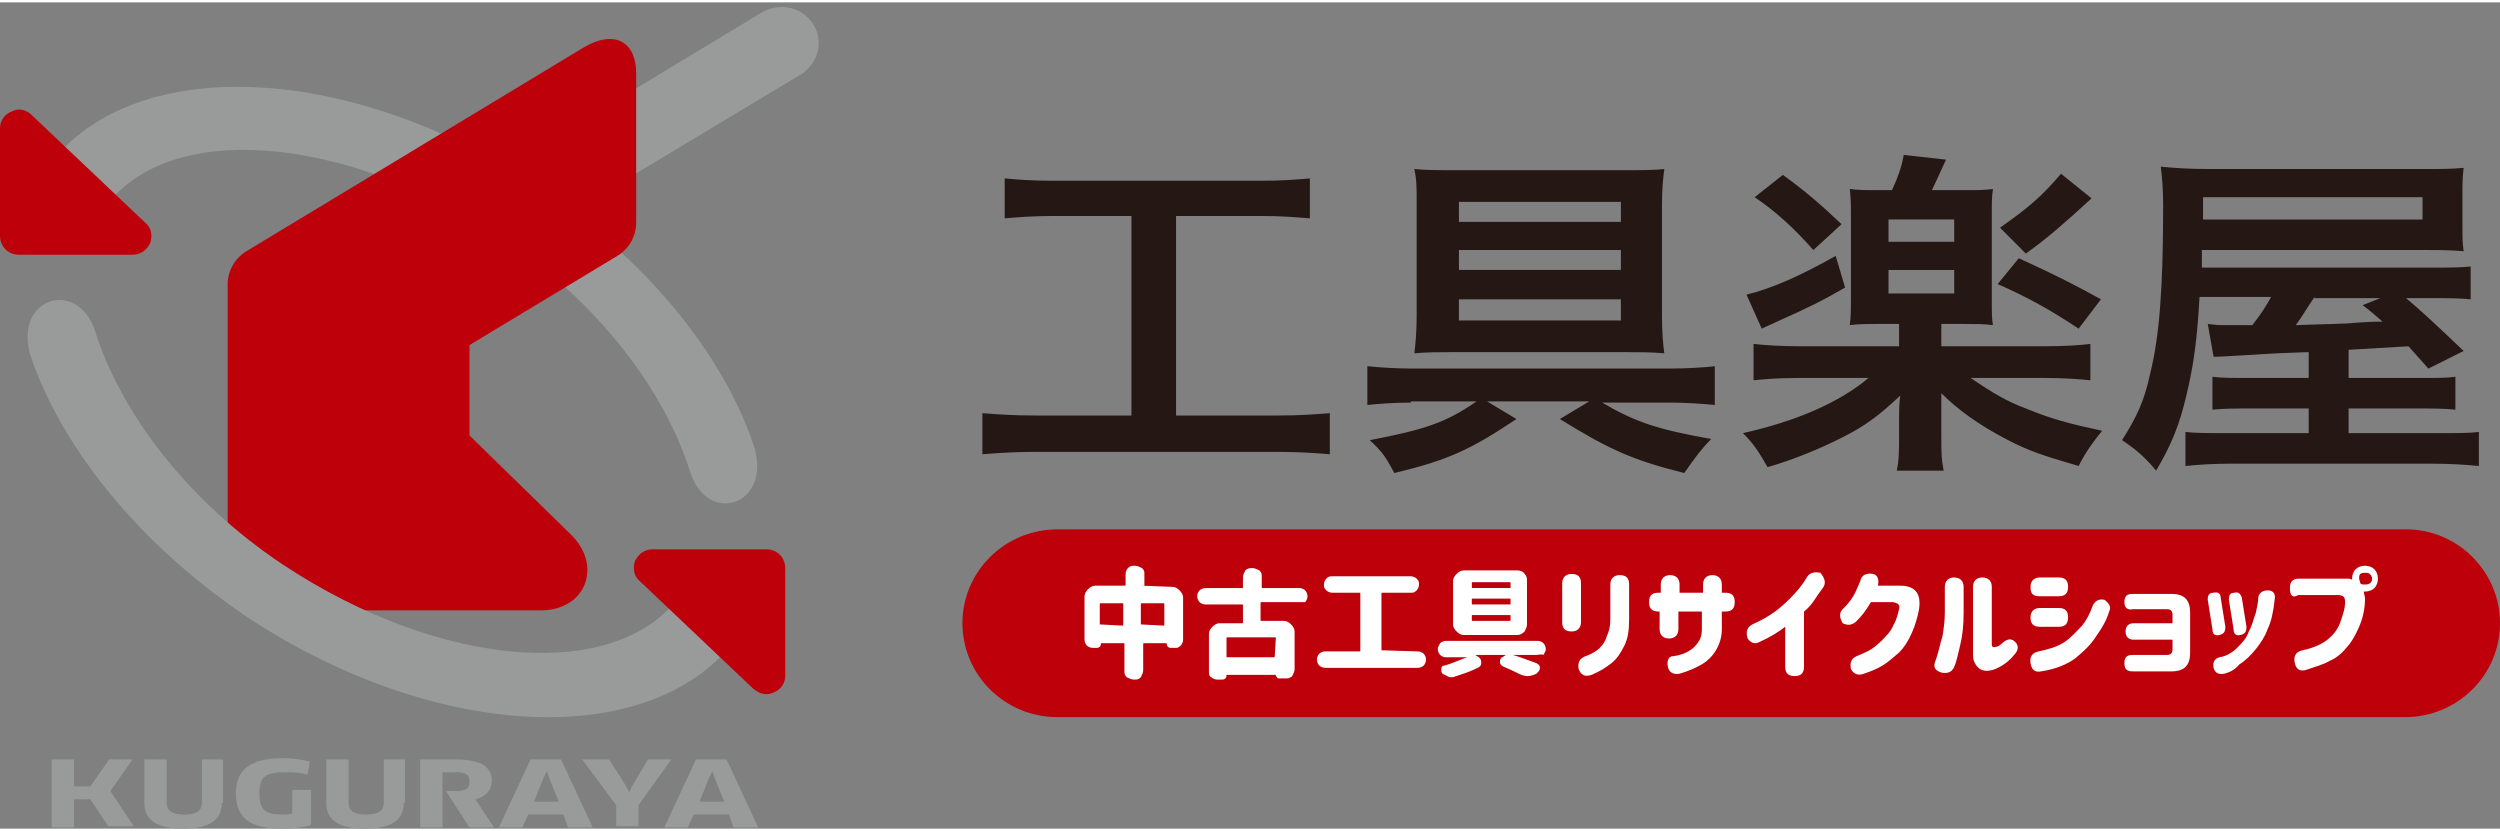 <svg height="831" viewBox="0 -.4 213 70.4" width="2500" xmlns="http://www.w3.org/2000/svg"><rect x="0" y="-.4" width="213" height="70.4" fill="#808080" stroke="none"/><path d="m9.3 69.9-1.6-2.4h-1.4v2.4h-1.9v-5.8h1.9v2.3h1.4l1.6-2.3h2l-1.9 2.7 2 3h-2.1zm9.6-2.1c0 1.5-1.1 2.2-3.3 2.2s-3.3-.7-3.3-2.2v-3.7h1.9v3.7c0 .7.5 1 1.5 1s1.5-.3 1.5-1v-3.7h1.8v3.7zm7.6 1.9c-.7.2-1.6.3-2.5.3-2.8 0-3.9-1-3.9-3s1.2-3 4-3c.8 0 1.7.1 2.3.3l-.2 1.1c-.6-.2-1.3-.2-2-.2-1.6 0-2.1.4-2.1 1.8s.5 1.8 1.9 1.8c.3 0 .6 0 .9-.1v-2h1.6zm7.9-1.9c0 1.5-1.1 2.2-3.3 2.2s-3.3-.7-3.3-2.2v-3.7h1.9v3.7c0 .7.5 1 1.5 1s1.5-.3 1.5-1v-3.7h1.8v3.7zm5.6 2.1h2.1l-1.6-2.4c.9-.2 1.4-.8 1.4-1.6 0-1.2-1-1.8-3.1-1.8h-3v5.8h1.9v-4.7h1.2c.8 0 1.1.2 1.1.8s-.3.8-1.2.8h-.8zm8-1.1h-3l-.5 1.1h-2l2.7-5.8h2.6l2.7 5.8h-2.1zm-1.7-3.1-.8 2h2.1l-.8-2-.2-.6zm5.6-1.6 1.4 2.2.3.6.3-.6 1.3-2.2h2l-2.8 3.9v1.8h-1.9v-1.8l-2.9-3.9zm10.2 4.7h-3l-.5 1.1h-2l2.7-5.8h2.6l2.7 5.8h-2.1zm-1.7-3.1-.8 2h2.1l-.8-2-.2-.6zm-14.6-50.4c-16.3-10.8-35.1-11.4-42-1.3l5 3.3c5.2-7.7 20.4-6.6 34 2.4 8.4 5.6 13.9 13.2 16 19.9 1.5 4.7 7.1 2.8 5.4-2.3-2.6-7.7-9.1-15.8-18.4-22z" fill="#999a9a"/><path d="m1 8.9c-.6.2-1 .8-1 1.4v9.2c0 .9.7 1.6 1.6 1.6h9.7c.7 0 1.2-.4 1.5-1 .2-.6.1-1.3-.4-1.7l-9.7-9.2c-.5-.5-1.2-.6-1.7-.3z" fill="#be000a"/><path d="m69.3 1.5c.9 1.4.4 3.3-1 4.2l-28.8 17.3c-1.5.9-3.4.4-4.3-1s-.4-3.3 1-4.2l28.8-17.4c1.5-.8 3.4-.4 4.3 1.1z" fill="#999a9a"/><path d="m49.8 3.4-28.8 17.4c-1 .6-1.6 1.7-1.6 2.8v24.5c0 1.8 1.5 3.3 3.3 3.3h23.4c3.8 0 5.3-3.8 2.5-6.5l-8.6-8.4v-7.7l12.6-7.6c1-.6 1.6-1.7 1.6-2.8v-12.8c0-2.6-1.8-3.7-4.4-2.2z" fill="#be000a"/><path d="m58.1 49.9c-5.2 7.7-20.4 6.6-34-2.4-8.4-5.6-13.9-13.2-16-19.9-1.5-4.6-7.2-2.8-5.4 2.4 2.7 7.7 9.2 15.8 18.4 22 16.4 10.8 35.1 11.4 42 1.3z" fill="#999a9a"/><path d="m55.6 46.2c-.7 0-1.2.4-1.5 1-.2.6-.1 1.3.4 1.7l9.7 9.2c.5.4 1.1.6 1.7.3.6-.2 1-.8 1-1.4v-9.2c0-.9-.7-1.6-1.6-1.6z" fill="#be000a"/><path d="m89.8 17.8c-1.8 0-2.9.1-4.2.2v-3.4c1.1.1 2.3.2 4.2.2h17.6c1.9 0 3-.1 4.2-.2v3.4c-1.3-.1-2.4-.2-4.2-.2h-7.2v17h8.7c1.9 0 3.1-.1 4.4-.2v3.5c-1.2-.1-2.7-.2-4.4-.2h-20.8c-1.7 0-3.1.1-4.4.2v-3.5c1.3.1 2.5.2 4.5.2h8.2v-17zm30.4 15.9c-1.4 0-2.7.1-3.7.2v-3.3c1 .1 2.4.2 3.8.2h22c1.4 0 3-.1 3.8-.2v3.3c-1.1-.1-2.5-.2-3.7-.2h-5.9c2.9 1.7 4.8 2.3 9.3 3.1-.8.8-1.4 1.6-2.3 2.9-4.4-1.1-6.4-2-10.6-4.6l2.5-1.5h-8.7l2.5 1.5c-3.9 2.6-5.8 3.5-10.4 4.6-.7-1.3-1-1.8-2.1-2.8 4.7-.9 6.5-1.5 9.1-3.3h-5.6zm18.3-19.8c1.4 0 2.3 0 3.3-.1-.1.8-.2 1.6-.2 3.1v9.5c0 1.2.1 2.5.2 3.1-1.1-.1-2.1-.1-3.4-.1h-14.5c-1.3 0-2.3 0-3.4.1.1-.7.2-1.9.2-3.2v-9.5c0-1.5 0-2.1-.2-3 1 .1 2.1.1 3.5.1zm-14.2 2.7v1.7h13.8v-1.7zm0 4.1v1.7h13.8v-1.7zm0 4.2v1.8h13.8v-1.8zm35.8 2.1c-1 0-1.8 0-2.5.1.1-.7.1-1.4.1-2.4v-6.8c0-1.2 0-1.4-.1-2.4.8.1 1.2.1 2.6.1h1c.5-1.1.8-1.9 1-3l3.6.4c-.6 1.3-1 2.2-1.2 2.6h2.7c1.3 0 1.7 0 2.5-.1-.1.7-.1 1-.1 2.4v6.8c0 1.3 0 1.9.1 2.4-.7-.1-1.5-.1-2.4-.1h-2v1.9h8.8c1.9 0 3.1-.1 3.9-.2v3.1c-1-.1-2.2-.2-3.9-.2h-6.3c1.9 1.3 3.1 2 4.7 2.6 2.2.9 3.7 1.3 6.5 1.9-.8 1-1.4 1.8-2 3-3.1-.9-4.3-1.3-6.2-2.3-2.3-1.2-4.1-2.5-5.5-3.9v3.6c0 1.5 0 2 .2 3h-4c.2-.9.2-1.7.2-3v-1.5c0-.6 0-1.1.1-1.9-1.8 1.7-3 2.6-5 3.6-1.8.9-3.9 1.8-6.3 2.5-.7-1.2-1.1-1.9-2.1-2.9 4.5-1 8.2-2.6 10.7-4.7h-5.9c-1.7 0-3 .1-3.9.2v-3.1c.9.1 2.2.2 3.9.2h8.5v-1.9zm-2.9-3.1c-1.9 1.1-3.1 1.7-5.8 2.9-.6.3-.7.3-1.3.6l-1.3-2.9c2.1-.5 4.6-1.6 7.6-3.3zm-5.3-9.6c1.8 1.3 3.1 2.4 5 4.2l-2.4 2.2c-1.7-1.9-3.1-3.2-5-4.5zm9 5.7h5.6v-1.9h-5.6zm0 4.4h5.6v-2h-5.6zm11.1-3c3.3 1.5 5 2.4 7 3.5l-1.9 2.5c-2.4-1.6-4.4-2.7-6.9-3.8zm6.2-5.1c-2.4 2.2-3.9 3.5-5.6 4.7l-2.2-2.2c2.4-1.7 3.5-2.6 5.2-4.6zm18.4 13.1c-.2 0-.2 0-2.6.1-3.4.2-4.9.3-5.4.3l-.5-2.8c.8.1.8.1 1.4.1h2.4c.7-.9 1.1-1.5 1.6-2.4h-6.1c-.2 3.6-.5 5.8-1.1 8.3-.6 2.6-1.3 4.3-2.6 6.5-.9-1.1-1.7-1.8-2.9-2.6 1.2-1.9 1.9-3.3 2.4-5.7.8-3.2 1.1-7.4 1.1-14.3 0-1.5-.1-2.4-.2-3.3 1.1.1 2.2.2 4.3.2h17.9c1.7 0 2.6 0 3.6-.1-.1.9-.1 1.3-.1 2.3v2.7c0 1 0 1.3.1 2.1-1.2-.1-2.1-.1-3.5-.1h-18.8v1.5h19.1c2.1 0 2.9 0 3.8-.1v2.8c-1-.1-1.8-.1-3.5-.1h-2c1.2 1 2.7 2.4 4.9 4.5l-3 1.5-1.7-1.9-5.1.3v2.4h5.8c2 0 2.5 0 3.3-.1v2.8c-1-.1-1.9-.1-3.3-.1h-5.8v2.1h7.2c2.3 0 3.1 0 3.9-.1v2.9c-1.1-.1-2.2-.2-4.3-.2h-16.6c-1.9 0-3.1.1-4.1.2v-2.9c.8.1 1.8.1 3.8.1h6.7v-2.1h-4.8c-1.5 0-2.3 0-3.4.1v-2.8c.8.1 1.4.1 3.4.1h4.8v-2.2zm9.8-11.3v-1.9h-18.7v1.9zm-9.2 6.6c-.7 1-1 1.6-1.6 2.4 2.6-.1 4.3-.1 5-.2.3 0 1.1-.1 2.4-.1-.6-.5-.9-.8-1.7-1.4l1.5-.6h-5.6z" fill="#251714"/><path d="m213 52.5c0 4.4-3.6 8-8.1 8h-114.8c-4.5 0-8.1-3.6-8.1-8s3.6-8 8.1-8h114.9c4.4 0 8 3.6 8 8z" fill="#be000a"/><path d="m97.2 49.3s0 .1 0 0l2.7.1c.2 0 .4.1.6.3s.3.4.3.6v3.6c0 .2-.1.4-.2.5-.2.2-.3.2-.5.2h-.3c-.1 0-.2 0-.3-.1s-.1-.2-.1-.3h-1.9c-.1 0-.1 0-.1.1v2.2c0 .2-.1.4-.2.6-.2.2-.3.2-.6.2-.2 0-.4-.1-.6-.2-.2-.2-.2-.3-.2-.6v-2.2c0-.1 0-.1-.1-.1h-1.9c0 .1 0 .2-.1.3s-.2.1-.3.1h-.3c-.2 0-.4-.1-.5-.2s-.2-.3-.2-.5v-3.7c0-.2.1-.4.3-.6s.4-.3.6-.3h2.5c.1 0 .1 0 .1-.1v-.9c0-.2.1-.4.2-.5.2-.2.3-.2.6-.2.2 0 .4.1.6.2.2.2.2.3.2.5v1zm-3.5 3.3c0 .1 0 .1 0 0l1.9.1c.1 0 .1 0 .1-.1v-1.7c0-.1 0-.1-.1-.1h-1.8c-.1 0-.1 0-.1.1zm3.5 0c0 .1 0 .1 0 0l1.9.1c.1 0 .1 0 .1-.1v-1.7c0-.1 0-.1-.1-.1h-1.8c-.1 0-.1 0-.1.1zm13.4-1.9h-3.1c-.1 0-.1 0-.1.1v1.4c0 .1 0 .1.1.1h1.9c.2 0 .4.1.6.3s.3.4.3.6v3.2c0 .2-.1.4-.2.6-.2.2-.4.2-.6.2h-.5c-.1 0-.2 0-.2-.1-.1-.1-.1-.1-.1-.2h-4.2c0 .1 0 .2-.1.3s-.2.1-.3.1h-.4c-.2 0-.4-.1-.5-.2-.2-.1-.2-.3-.2-.5v-3.2c0-.2.1-.4.3-.6s.4-.3.6-.3h1.9c.1 0 .1 0 .1-.1v-1.4c0-.1 0-.1-.1-.1h-3.1c-.2 0-.4-.1-.5-.2s-.2-.3-.2-.5.1-.4.2-.5.3-.2.5-.2h3.1c.1 0 .1 0 .1-.1v-.8c0-.2.1-.4.2-.6.2-.2.4-.2.6-.2s.4.1.6.2c.2.2.2.3.2.6v.8c0 .1 0 .1.1.1h3.1c.2 0 .4.1.5.2s.2.3.2.5-.1.4-.2.5zm-2 4.7c.1 0 .1 0 0 0l.1-1.6c0-.1 0-.1-.1-.1h-4c-.1 0-.1 0-.1.1v1.5c0 .1 0 .1.1.1zm9-.6s.1 0 0 0l3.2.1c.2 0 .4.1.5.2s.2.3.2.5-.1.4-.2.5-.3.2-.5.2h-7.9c-.2 0-.4-.1-.5-.2s-.2-.3-.2-.5.1-.4.2-.5.3-.2.5-.2h2.9c.1 0 .1 0 .1-.1v-4.8c0-.1 0-.1-.1-.1h-2.3c-.2 0-.4-.1-.5-.2-.2-.2-.2-.3-.2-.5s.1-.4.2-.5c.2-.2.3-.2.5-.2h6.7c.2 0 .4.1.5.2.2.2.2.3.2.5s-.1.4-.2.5c-.2.2-.3.2-.5.2h-2.4c-.1 0-.1 0-.1.1v4.8zm13.3.4h-2c.7.2 1.4.5 2 .7.2.1.3.2.3.4s-.1.3-.2.4l-.1.1c-.2.1-.5.2-.7.2h-.1c-.2 0-.5-.1-.7-.2-.4-.2-.8-.4-1.3-.6-.2-.1-.3-.2-.3-.4v-.1c0-.1.1-.3.2-.3l.3-.2h-2.6l.3.2c.1.1.2.2.2.4v.1c0 .2-.1.3-.3.4-.6.3-1.2.5-1.8.7-.1 0-.2.1-.3.1h-.3l-.6-.3c-.1-.1-.1-.2-.1-.3v-.1c0-.2.1-.3.3-.3.7-.2 1.3-.5 1.9-.7h-1.8c-.2 0-.4-.1-.5-.2s-.2-.3-.2-.5.1-.3.2-.5c.1-.1.3-.2.5-.2h7.8c.2 0 .4.1.5.2s.2.3.2.5-.1.3-.2.5c-.2-.1-.4 0-.6 0zm-1.6-7.2c.2 0 .5.1.6.3.2.2.2.4.2.6v3.7c0 .2-.1.4-.2.6-.2.2-.4.3-.6.3h-4.6c-.2 0-.4-.1-.6-.3s-.3-.4-.3-.6v-3.7c0-.2.1-.4.3-.6s.4-.3.6-.3zm-.7 1.5c.1 0 .1 0 .1-.1v-.3c0-.1 0-.1-.1-.1h-3.1c-.1 0-.1 0-.1.1v.3c0 .1 0 .1.1.1zm0 1.4c.1 0 .1 0 .1-.1v-.3c0-.1 0-.1-.1-.1h-3.1c-.1 0-.1 0-.1.1v.3c0 .1 0 .1.1.1zm0 1.4c.1 0 .1 0 .1-.1v-.3c0-.1 0-.1-.1-.1h-3.1c-.1 0-.1 0-.1.1v.3c0 .1 0 .1.1.1zm4.5-3.2c0-.5.3-.8.8-.8.6 0 .8.3.8.8v3.3c0 .5-.3.8-.8.8-.6 0-.8-.3-.8-.8zm2 6.2c.6-.2 1-.5 1.2-.7.3-.3.5-.6.6-1 .2-.4.3-.9.3-1.4v-3c0-.5.3-.8.8-.8.6 0 .8.3.8.8v3c0 .9-.1 1.6-.4 2.2s-.6 1.1-1.1 1.5-1 .7-1.7 1c-.6.2-.9 0-1.1-.5-.1-.6.1-.9.6-1.1zm6.4-3.8h-.2c-.6 0-.8-.3-.8-.8 0-.6.3-.8.8-.8h.2v-.7c0-.5.3-.8.8-.8s.8.3.8.8v.7h2v-.7c0-.5.3-.8.8-.8s.8.3.8.8v.7h.3c.6 0 .8.3.8.8 0 .6-.3.8-.8.8h-.3v1.5c0 .7-.2 1.3-.5 1.8s-.7.9-1.2 1.2-1.2.6-1.9.8c-.5.1-.9-.1-1-.6-.1-.6.1-.9.5-.9.7-.1 1.1-.3 1.4-.5s.5-.4.7-.7.3-.6.3-1.1v-1.5h-2v1.5c0 .5-.3.8-.8.8s-.8-.3-.8-.8v-1.5zm13.8-2c-.3.4-.5.7-.7 1s-.5.7-.9 1v4.7c0 .6-.3.8-.8.8-.6 0-.8-.3-.8-.8v-3.4c-.5.4-1.3.9-2.2 1.3-.4.2-.7.1-1-.3-.2-.6 0-1 .4-1.2s.9-.4 1.5-.8c.5-.3 1.1-.8 1.7-1.4s1.1-1.2 1.5-1.9c.2-.3.6-.4 1.1-.3.4.5.5.9.2 1.3zm4.7-.2h1.9c1.3 0 1.8.7 1.6 2-.1.6-.3 1.3-.6 2s-.7 1.3-1.1 1.7c-.5.4-.9.8-1.4 1.1s-1 .5-1.6.7c-.5.2-.9 0-1.1-.4-.1-.5 0-.9.5-1.1.2-.1.5-.2.9-.4s.8-.5 1.2-.9.8-.8 1-1.3c.3-.5.4-1 .5-1.4s-.1-.5-.5-.6h-1.9c-.4.7-.8 1.2-1.2 1.6s-.8.4-1.2.2c-.3-.5-.3-.9 0-1.2.2-.2.4-.4.7-.8s.5-.9.8-1.6c.1-.5.5-.7 1.1-.6.4.1.5.5.4 1zm4.9 6.4c.3-.8.4-1.5.6-2.1.1-.6.2-1.3.2-2v-2.2c0-.5.3-.8.8-.8s.8.3.8.8v2.2c0 1.1-.1 2-.3 2.8s-.3 1.4-.5 1.8c-.2.5-.6.6-1.1.5-.6-.2-.7-.5-.5-1zm6.7-.5c-.4.5-.9.9-1.6 1.2-.5.2-1 .2-1.3 0s-.6-.6-.6-1.2v-5.8c0-.5.3-.8.8-.8s.8.3.8.8v4.9c0 .2.1.3.4.2.1 0 .3-.1.6-.4.4-.3.7-.3 1 0s.3.7-.1 1.1zm1.4-5.8c0-.5.3-.8.8-.8h1.6c.6 0 .8.3.8.8 0 .6-.3.8-.8.8h-1.6c-.6 0-.8-.2-.8-.8zm0 2.6c0-.5.3-.8.8-.8h1.6c.6 0 .8.3.8.8 0 .6-.3.8-.8.8h-1.6c-.6 0-.8-.3-.8-.8zm6.7-.5c-.2.7-.6 1.4-1.1 2.1-.5.8-1.2 1.4-1.8 1.9-.7.5-1.6.9-2.9 1.1-.5.1-.8-.1-.9-.7s.2-.9.7-1c.9-.2 1.6-.4 2.2-.8s1-.9 1.5-1.4c.4-.5.7-1.1.9-1.7.2-.4.5-.6 1-.5.4.3.6.6.4 1zm1.3-.8c0-.5.2-.7.7-.7h3.3c1.1 0 1.6.5 1.6 1.6v3.4c0 1.1-.5 1.6-1.6 1.6h-3.3c-.5 0-.7-.2-.7-.7s.2-.7.7-.7h2.9c.4 0 .5-.2.5-.5v-.8h-3.3c-.4 0-.7-.2-.7-.7 0-.4.2-.7.7-.7h3.3v-.7c0-.4-.2-.5-.5-.5h-2.9c-.4.1-.7-.1-.7-.6zm8.2-.4.4 2.5c0 .4-.1.6-.5.7s-.6-.1-.6-.5l-.4-2.5c0-.4.1-.6.5-.6.4-.1.6.1.6.4zm.3 6.5c-.5.1-.8-.1-.9-.5-.1-.5.1-.8.5-.9.6-.1 1.1-.4 1.5-.8s.8-.8 1-1.4c.3-.5.4-1.1.6-1.6.1-.5.2-.9.2-1.2 0-.4.3-.7.8-.7s.7.3.6.8c-.1 1-.3 1.9-.6 2.5-.2.6-.6 1.2-1 1.7s-.9 1-1.4 1.3c-.4.5-.9.7-1.3.8zm1.5-6.5.4 2.5c0 .4-.1.6-.5.7s-.6-.1-.6-.5l-.4-2.5c0-.4.1-.6.5-.6.3-.1.5.1.6.4zm4.1-.8c0-.6.3-.8.8-.8h4c.2 0 .4 0 .5.1v-.1c0-.3.1-.6.3-.8s.5-.3.8-.3.6.1.8.3.3.5.3.8-.1.6-.3.8-.5.3-.8.3h-.1c0 .2.1.4.1.6 0 .9-.2 1.7-.5 2.4s-.7 1.4-1.1 1.8c-.4.5-.9.9-1.4 1.1-.5.3-1.2.5-2.1.8-.5.1-.8-.1-.9-.7s.2-.9.7-1c.9-.2 1.6-.5 2.1-.9s.9-.9 1.1-1.5.4-1.1.4-1.7c0-.4-.1-.6-.6-.6h-3.4c-.5.3-.7 0-.7-.6zm7-.8c0-.2-.1-.3-.2-.4s-.2-.1-.4-.1c-.1 0-.3 0-.4.1s-.1.2-.1.4c0 .1.1.3.1.4.1.1.2.1.4.1.1 0 .3 0 .4-.1.2-.1.2-.3.2-.4z" fill="#fff"/></svg>